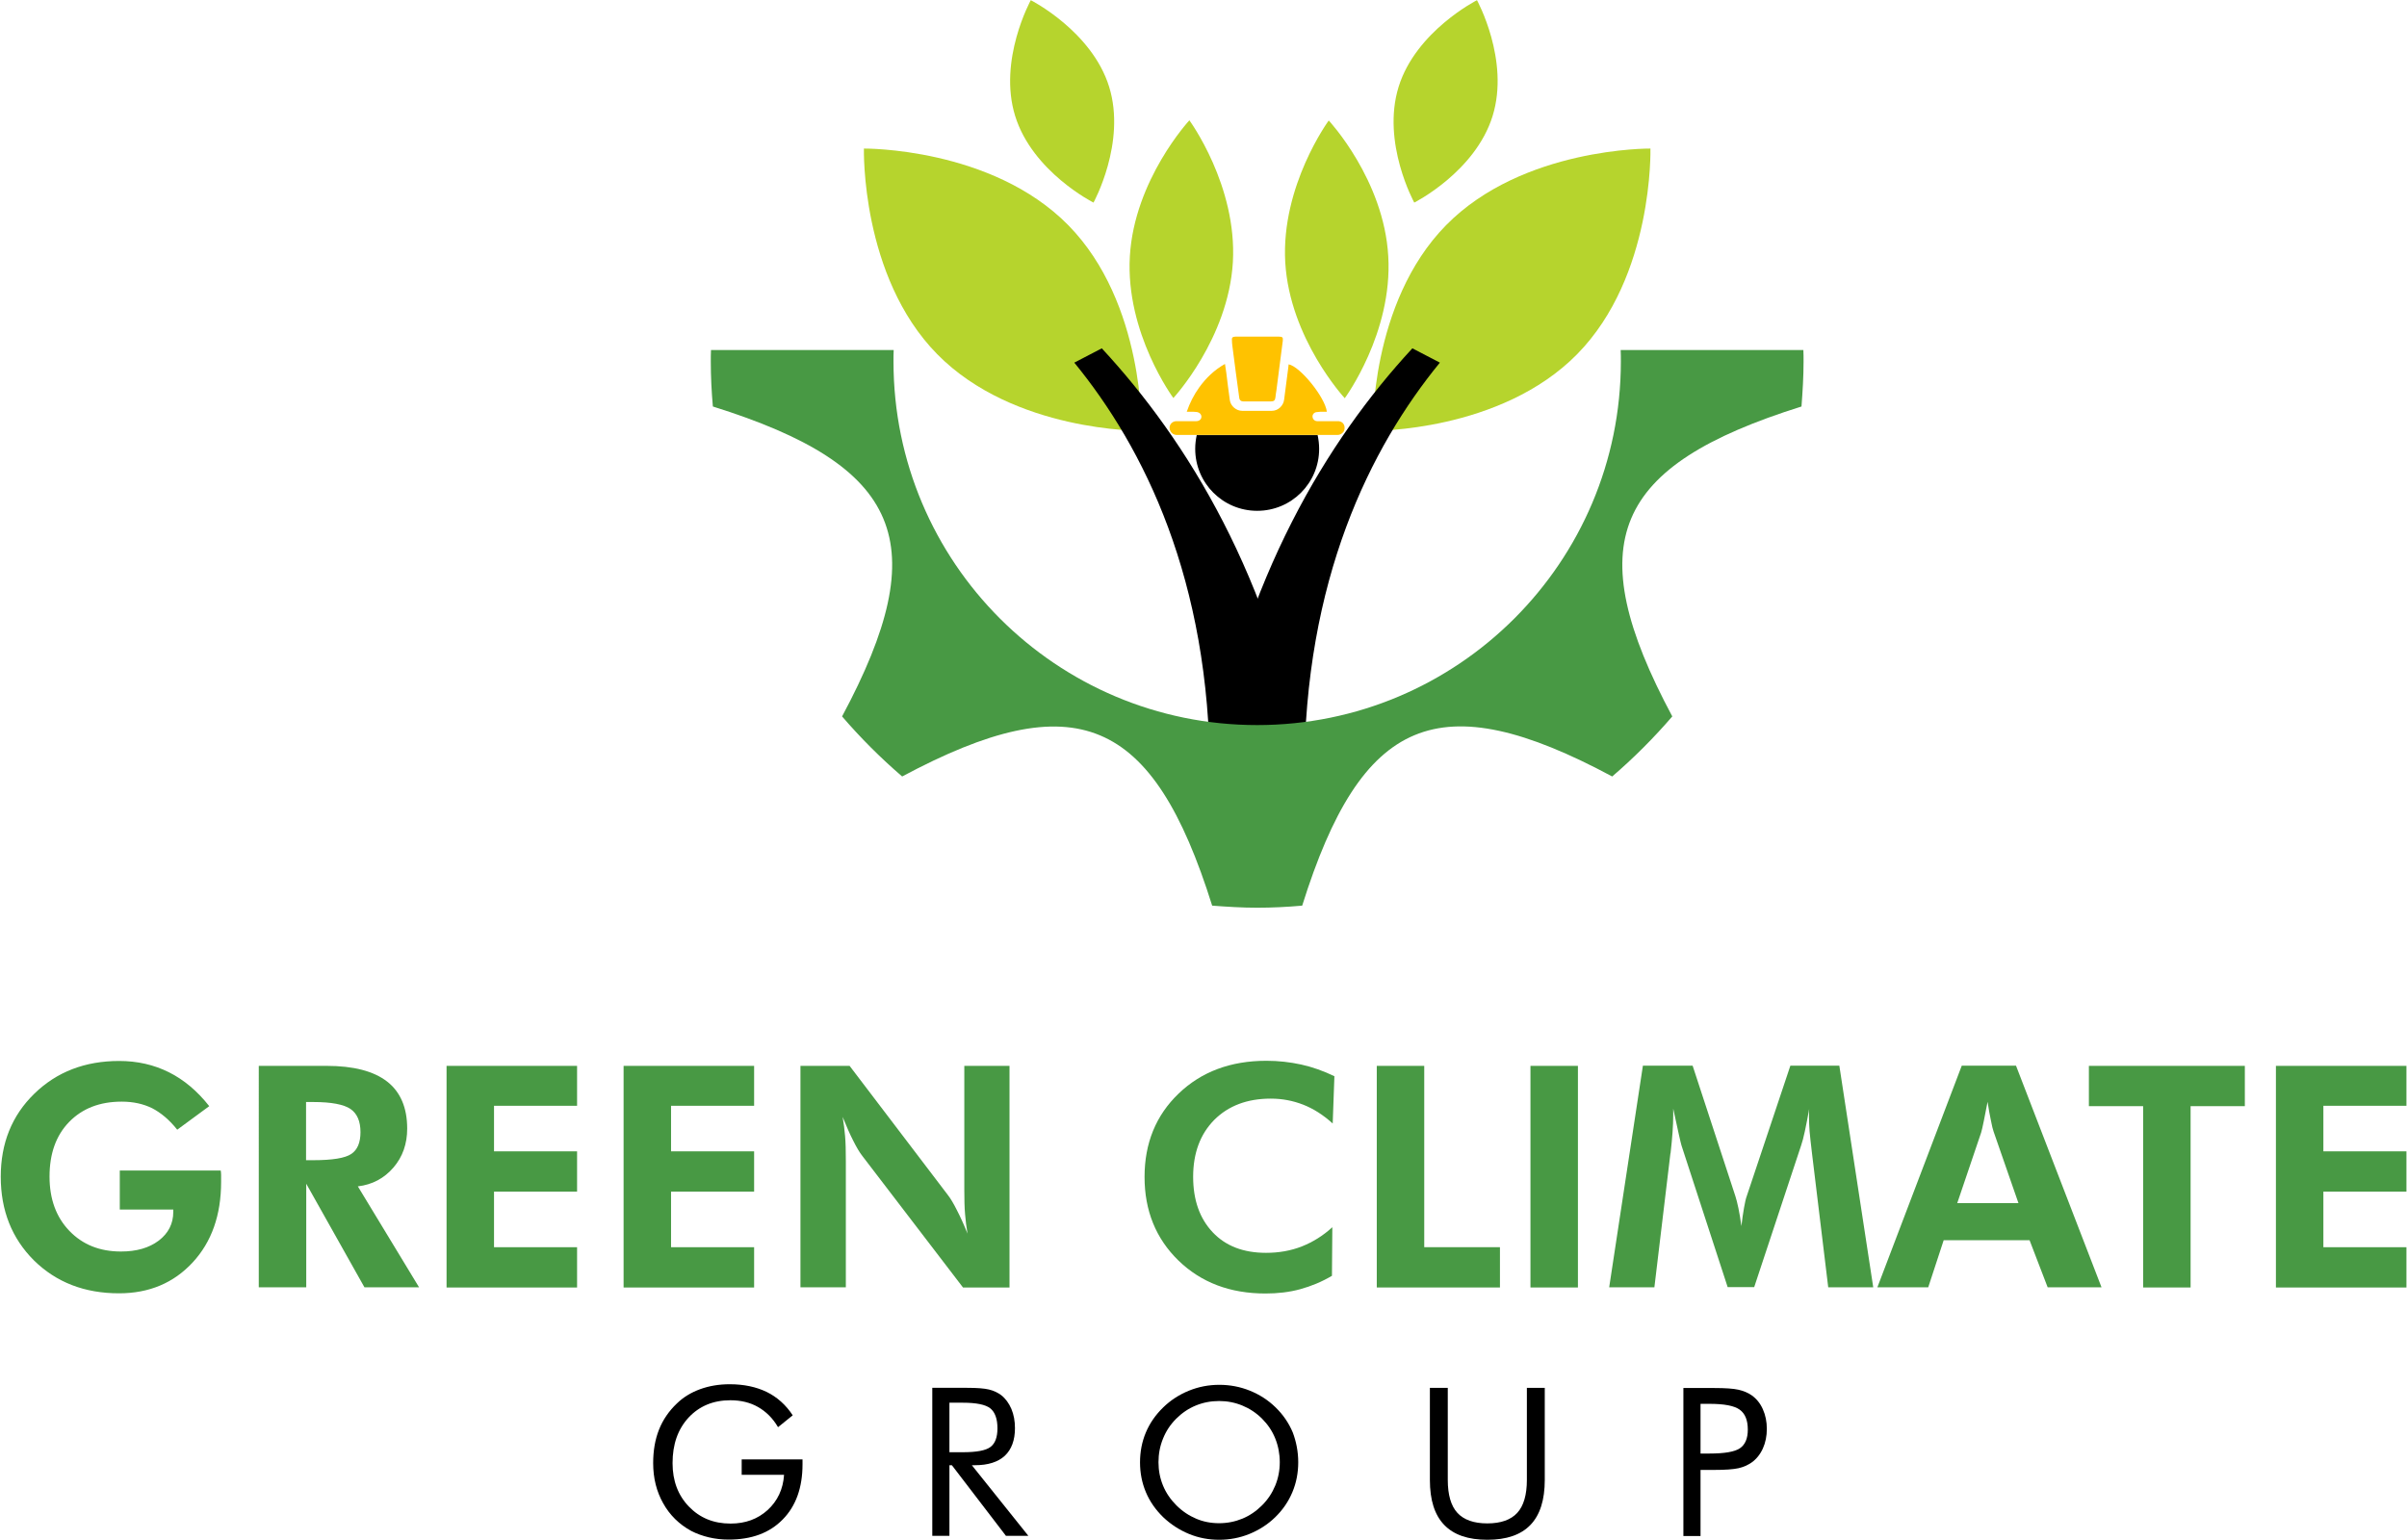<?xml version="1.0" encoding="UTF-8"?> <!-- Generator: Adobe Illustrator 24.1.2, SVG Export Plug-In . SVG Version: 6.00 Build 0) --> <svg xmlns="http://www.w3.org/2000/svg" xmlns:xlink="http://www.w3.org/1999/xlink" version="1.1" id="Layer_1" x="0px" y="0px" viewBox="0 0 1278 818" style="enable-background:new 0 0 1278 818;" xml:space="preserve"> <style type="text/css"> .st0{fill:#FFC200;} .st1{fill:#B6D42D;} .st2{fill:#489944;} </style> <g> <g> <path class="st0" d="M654.3,183.5c1.2,9.3,2.4,18.6,3.7,27.9c0.1,1.1,0.9,1.8,2.1,1.8c2,0,4,0,6,0c2.9,0,5.8,0,8.6,0 c1.7,0,2.3-0.5,2.5-2.2c0.1-1.2,0.3-2.4,0.5-3.6c1.1-8.8,2.3-17.6,3.4-26.4c0.2-1.8-0.2-2.2-2-2.2c-3.8,0-7.7,0-11.5,0 c-3.9,0-7.8,0-11.7,0c-1.5,0-2,0.6-1.8,2.1C654.1,181.7,654.2,182.6,654.3,183.5z"></path> <path class="st0" d="M713.2,229.5C713.2,229.5,713.3,229.4,713.2,229.5c0.5-0.7,0.7-1.3,0.7-2.1c0,0,0,0,0-0.1c0,0,0,0,0,0 c0-0.3,0-0.7-0.1-1.1c-0.3-1.1-1-1.9-2.1-2.3c0,0,0,0,0,0c-0.1,0-0.3-0.1-0.4-0.1c-0.2,0-0.3-0.1-0.5-0.1c0,0,0,0,0,0 c-0.1,0-0.3,0-0.4,0H710c0,0,0,0-0.1,0c-3.5,0-6.9,0-10.4,0c-1.4,0-2.4-0.9-2.6-2.2c-0.2-1.2,0.7-2.4,2-2.6 c0.7-0.1,1.4-0.1,2.1-0.2c1.2,0,2.3,0,3.5,0c-0.9-7.6-14.1-24-20.3-25.2c-0.1,0.6-0.1,1.2-0.2,1.8c-0.7,5.7-1.5,11.3-2.2,17 c-0.4,3.2-3.2,5.9-6.5,5.9c-5.3,0-10.5,0-15.8,0c-3.1,0-6-2.5-6.5-5.5c-0.7-4.9-1.3-9.8-1.9-14.7c-0.2-1.5-0.4-3-0.7-4.7 c-5.7,3.2-10.1,7.5-13.7,12.5c-2.8,3.9-5,8.2-6.6,12.9c1,0,1.8,0,2.6,0c0.8,0,1.6,0,2.4,0.1c1.7,0.1,2.8,1.2,2.8,2.6 c-0.1,1.4-1.2,2.3-2.9,2.3c-3.3,0-6.7,0-10,0c-0.1,0-0.1,0-0.2,0h-0.2c-0.1,0-0.1,0-0.2,0c0,0,0,0,0,0c-1.8,0.1-3.2,1.4-3.4,3.1 c0,0.1,0,0.3,0,0.4c0,0,0,0.1,0,0.1c0,0,0,0,0,0c0,0.2,0,0.4,0.1,0.7c0,0,0,0.1,0,0.1c0,0.2,0.1,0.3,0.2,0.5 c0.5,1.4,1.9,2.4,3.5,2.4h85.4c1.1,0,2.1-0.5,2.8-1.3C713.1,229.7,713.1,229.6,713.2,229.5z"></path> </g> <g> <g> <path class="st1" d="M837.4,188.1c-40.7,41.4-108.5,40.7-108.5,40.7s-1.8-67.8,38.9-109.2c40.7-41.4,108.5-40.7,108.5-40.7 S878.1,146.7,837.4,188.1z"></path> <path class="st1" d="M497.6,188.1c40.7,41.4,108.5,40.7,108.5,40.7s1.8-67.8-38.9-109.2c-40.7-41.4-108.5-40.7-108.5-40.7 S456.9,146.7,497.6,188.1z"></path> </g> <g> <path class="st1" d="M599.9,136.1c2.4-40.7,31.6-72.2,31.6-72.2s25.4,34.6,23.1,75.3c-2.4,40.7-31.6,72.2-31.6,72.2 S597.5,176.9,599.9,136.1z"></path> <path class="st1" d="M737.1,136.1C734.8,95.4,705.5,64,705.5,64s-25.4,34.6-23.1,75.3c2.4,40.7,31.6,72.2,31.6,72.2 S739.5,176.9,737.1,136.1z"></path> </g> <path class="st1" d="M742.6,46.1c-9.2,29.7,8.3,61.5,8.3,61.5s32.4-16.3,41.6-46c9.2-29.7-8.3-61.5-8.3-61.5 S751.8,16.5,742.6,46.1z"></path> <path class="st1" d="M588.9,46.1c9.2,29.7-8.3,61.5-8.3,61.5s-32.4-16.3-41.6-46c-9.2-29.7,8.3-61.5,8.3-61.5 S579.7,16.5,588.9,46.1z"></path> </g> <g> <path class="st2" d="M63.6,621.7h53.6c0.1,0.7,0.2,1.4,0.2,2.3c0,0.8,0,2,0,3.7c0,17.6-5,31.9-15.1,42.8 c-10.1,10.9-23.1,16.4-39.1,16.4c-18.3,0-33.3-5.8-45.2-17.5C6.3,657.7,0.4,642.9,0.4,625c0-17.8,5.9-32.5,17.8-44.1 c11.9-11.6,26.9-17.4,45.1-17.4c9.6,0,18.4,2,26.4,6c8,4,15.1,10,21.4,18l-17,12.5c-4.2-5.3-8.7-9-13.3-11.4 c-4.7-2.3-10-3.5-16.2-3.5c-11.6,0-20.9,3.6-27.9,10.8c-7,7.2-10.4,16.9-10.4,29c0,11.9,3.5,21.5,10.5,28.8c7,7.3,16.1,11,27.4,11 c8.3,0,14.9-1.9,20.1-5.8c5.1-3.9,7.7-9,7.7-15.2v-1.3H63.6V621.7z"></path> <path class="st2" d="M222.5,683.7h-29l-30.9-55v55h-25.2V566.1h36c14.3,0,25,2.8,32.1,8.3c7.1,5.5,10.7,13.9,10.7,25 c0,8.1-2.4,15-7.3,20.7c-4.9,5.7-11.2,9.1-18.9,10L222.5,683.7z M162.5,616.2h3.8c10.2,0,16.9-1.1,20.2-3.3 c3.3-2.2,4.9-6.1,4.9-11.6c0-5.8-1.8-9.9-5.3-12.3c-3.5-2.4-10.1-3.7-19.8-3.7h-3.8V616.2z"></path> <path class="st2" d="M237.1,683.7V566.1h69.3v21.2h-44.1v24.2h44.1v21.4h-44.1v29.5h44.1v21.4H237.1z"></path> <path class="st2" d="M331.1,683.7V566.1h69.3v21.2h-44.1v24.2h44.1v21.4h-44.1v29.5h44.1v21.4H331.1z"></path> <path class="st2" d="M425,683.7V566.1h26.1l52.1,68.5c1.5,1.9,3.1,4.6,4.9,8.2c1.8,3.5,3.7,7.6,5.6,12.4c-0.6-3.5-1-6.9-1.3-10.4 c-0.3-3.4-0.4-7.7-0.4-12.9v-65.8h24v117.7h-24.7L457.9,614c-1.5-1.9-3.1-4.6-4.9-8.2c-1.8-3.5-3.6-7.7-5.6-12.6 c0.6,3.4,1,6.8,1.3,10.2c0.3,3.5,0.4,7.8,0.4,13.1v67.2H425z"></path> <path class="st2" d="M707.6,596.7c-5.1-4.6-10.3-7.9-15.7-10c-5.4-2.1-11.1-3.2-17.2-3.2c-12.5,0-22.5,3.8-30,11.3 c-7.4,7.5-11.2,17.6-11.2,30.2c0,12.4,3.5,22.2,10.4,29.5c6.9,7.3,16.3,10.9,28.3,10.9c6.8,0,13.1-1.1,19-3.4 c5.8-2.3,11.3-5.7,16.2-10.2l-0.2,25.8c-5.4,3.2-11,5.5-16.8,7.1s-12,2.3-18.5,2.3c-18.8,0-34.1-5.8-46.2-17.5 c-12-11.7-18-26.5-18-44.4c0-17.9,6-32.7,18.1-44.3c12.1-11.6,27.6-17.4,46.6-17.4c6.4,0,12.5,0.7,18.5,2 c5.9,1.3,11.8,3.4,17.6,6.2L707.6,596.7z"></path> <path class="st2" d="M731,683.7V566.1h25.2v96.3h40.2v21.4H731z"></path> <path class="st2" d="M812.6,683.7V566.1h25.2v117.7H812.6z"></path> <path class="st2" d="M854.4,683.7l17.9-117.7h26.4l22.7,69.3c0.5,1.4,1,3.6,1.6,6.3c0.6,2.8,1.1,6,1.6,9.6 c0.4-3.6,0.9-6.9,1.4-9.8c0.5-2.9,1-5,1.5-6.3l23.1-69.1h26l18,117.7h-23.9l-8.6-71c-0.6-5.3-1.1-9.2-1.3-11.9 c-0.2-2.7-0.3-5.2-0.3-7.5c0-1.2,0-2.2,0-2.8c0-0.6,0.1-1.2,0.1-1.6c-0.8,4.6-1.6,8.6-2.3,11.9c-0.7,3.3-1.4,5.9-2,7.6l-24.9,75.2 h-14.1l-24.5-75.2c-0.2-0.7-0.7-2.6-1.4-5.8c-0.7-3.2-1.7-7.8-3-13.8v3.5c0,5.5-0.5,12.2-1.4,20.1l-0.1,0.3l-8.5,71H854.4z"></path> <path class="st2" d="M996.8,683.7l44.8-117.7h28.8l45.4,117.7h-28.6l-9.6-25H1032l-8.2,25H996.8z M1071.7,639l-13.2-38 c-0.4-1.1-0.9-3.1-1.4-5.8c-0.6-2.7-1.2-6.1-1.8-10c-0.7,3.8-1.4,7.2-2,10.2c-0.6,3-1.1,5.1-1.4,6.1l-12.7,37.5H1071.7z"></path> <path class="st2" d="M1163.1,587.5v96.3h-25.2v-96.3h-28.8v-21.4h82.8v21.4H1163.1z"></path> <path class="st2" d="M1208.4,683.7V566.1h69.3v21.2h-44.1v24.2h44.1v21.4h-44.1v29.5h44.1v21.4H1208.4z"></path> <path d="M393.7,775.1h32.4v2.6c0,12.4-3.5,22.2-10.5,29.3c-7,7.2-16.6,10.7-28.7,10.7c-3.7,0-7.2-0.4-10.6-1.2 c-3.3-0.8-6.4-1.9-9.3-3.4c-6.4-3.5-11.4-8.4-14.9-14.7c-3.5-6.2-5.3-13.3-5.3-21.3c0-6.6,1-12.5,3.1-17.8 c2.1-5.3,5.3-9.9,9.5-13.9c3.5-3.4,7.7-5.9,12.4-7.6c4.7-1.7,9.9-2.6,15.6-2.6c7.6,0,14.1,1.4,19.7,4.1 c5.5,2.7,10.2,6.9,13.8,12.4l-7.8,6.3c-2.8-4.8-6.4-8.3-10.6-10.7c-4.2-2.4-9.1-3.6-14.7-3.6c-9.1,0-16.5,3.1-22.2,9.2 c-5.7,6.2-8.5,14.2-8.5,24.2c0,9.4,2.9,17.1,8.7,23.1c5.8,6,13.1,9,22.1,9c7.9,0,14.4-2.4,19.7-7.2c5.2-4.8,8.2-11,8.7-18.7h-22.5 V775.1z"></path> <path d="M495,815.7v-78.6h18.5c5.3,0,9.1,0.3,11.6,0.9c2.5,0.6,4.6,1.6,6.5,3c2.3,1.8,4.1,4.3,5.4,7.3c1.3,3.1,1.9,6.5,1.9,10.2 c0,6.4-1.8,11.3-5.4,14.7c-3.6,3.3-8.9,5-15.8,5H516l30,37.5h-11.9l-28.7-37.5h-1.3v37.5H495z M504.1,745v26.3h7.1 c7.3,0,12.2-0.9,14.7-2.8c2.5-1.9,3.7-5.2,3.7-9.9c0-5-1.3-8.6-3.8-10.6c-2.5-2-7.4-3-14.6-3H504.1z"></path> <path d="M689.3,776.6c0,5.6-1,10.9-3.1,15.9c-2.1,5-5.1,9.4-9.1,13.3c-4,3.9-8.6,6.8-13.7,8.9c-5.2,2.1-10.5,3.1-16.1,3.1 c-5.6,0-10.9-1-16-3.1c-5.1-2.1-9.7-5.1-13.7-8.9c-4-3.9-7.1-8.3-9.2-13.3c-2.1-5-3.1-10.3-3.1-15.8c0-5.6,1-10.9,3.1-15.9 c2.1-5,5.2-9.4,9.2-13.3c3.9-3.8,8.5-6.8,13.7-8.9c5.2-2.1,10.5-3.1,16.1-3.1c5.6,0,11,1,16.2,3.1c5.2,2.1,9.7,5,13.7,8.9 c4,3.9,7,8.3,9.1,13.3C688.2,765.6,689.3,770.9,689.3,776.6z M647.3,809c4.3,0,8.4-0.8,12.3-2.4c3.9-1.6,7.4-4,10.5-7.1 c3.1-3.1,5.4-6.6,7-10.5c1.6-3.9,2.4-8,2.4-12.4c0-4.4-0.8-8.6-2.4-12.6c-1.6-4-4-7.5-7-10.5c-3.1-3.1-6.6-5.4-10.5-7 c-3.9-1.6-8-2.4-12.3-2.4c-4.4,0-8.5,0.8-12.4,2.4s-7.4,4-10.4,7c-3.1,3.1-5.4,6.6-7,10.6c-1.6,3.9-2.4,8.1-2.4,12.5 c0,4.4,0.8,8.5,2.4,12.4c1.6,3.9,4,7.4,7.1,10.5c3.2,3.2,6.7,5.5,10.5,7.1C638.8,808.2,642.9,809,647.3,809z"></path> <path d="M759.2,737.1h9.5V786c0,7.9,1.7,13.8,5.1,17.5c3.4,3.7,8.7,5.6,15.9,5.6c7.2,0,12.5-1.9,15.9-5.6 c3.4-3.7,5.1-9.6,5.1-17.5v-48.9h9.5V786c0,10.6-2.5,18.6-7.6,23.9c-5.1,5.3-12.7,7.9-22.9,7.9c-10.2,0-17.8-2.6-22.9-7.9 c-5.1-5.3-7.6-13.2-7.6-23.9V737.1z"></path> <path d="M902.9,780.5v35.3h-9.1v-78.6h16.5c5.8,0,10,0.3,12.7,0.9c2.7,0.6,5.1,1.6,7.1,3c2.5,1.8,4.5,4.2,5.9,7.4 c1.4,3.1,2.1,6.6,2.1,10.4c0,3.8-0.7,7.3-2.1,10.4c-1.4,3.1-3.4,5.6-5.9,7.4c-2,1.4-4.4,2.5-7.1,3.1c-2.7,0.6-7,0.9-12.8,0.9h-2.6 H902.9z M902.9,772h4.7c8,0,13.4-0.9,16.2-2.8c2.8-1.9,4.2-5.2,4.2-9.9c0-5-1.4-8.5-4.3-10.6s-8.2-3.1-16.1-3.1h-4.7V772z"></path> </g> <g> <path d="M641.7,411.7h50.8c0-103.9,35.2-174.1,72-219.1l-14.6-7.6C704.6,234,660.6,306.5,641.7,411.7z"></path> <path d="M694,411.7h-51.6c0-103.9-35.2-174.1-72-219.1l14.6-7.6C630.4,234,675.2,306.5,694,411.7z"></path> </g> <path class="st2" d="M860.5,185.9c0.1,2,0.1,4.1,0.1,6.1c0,106.6-86.5,193.1-193.1,193.1S474.4,298.7,474.4,192c0-2,0-4.1,0.1-6.1 h-97c-0.1,2-0.1,4.1-0.1,6.1c0,8,0.4,16,1.1,23.9c100.5,31.5,118,72.4,68.6,164.6c9.8,11.4,20.5,22.1,31.9,31.9 c92.2-49.3,133.1-31.8,164.6,68.6c7.9,0.6,15.8,1.1,23.9,1.1c8,0,16-0.4,23.9-1.1c31.5-100.5,72.5-118,164.6-68.6 c11.4-9.8,22.1-20.5,31.9-31.9c-49.3-92.2-31.8-133.1,68.6-164.6c0.6-7.9,1.1-15.8,1.1-23.9c0-2,0-4.1-0.1-6.1H860.5z"></path> <path d="M635.4,231.1c-0.5,2.3-0.8,4.8-0.8,7.3c0,18.2,14.7,32.9,32.9,32.9s32.9-14.7,32.9-32.9c0-2.5-0.3-4.9-0.8-7.3H635.4z"></path> </g> </svg> 